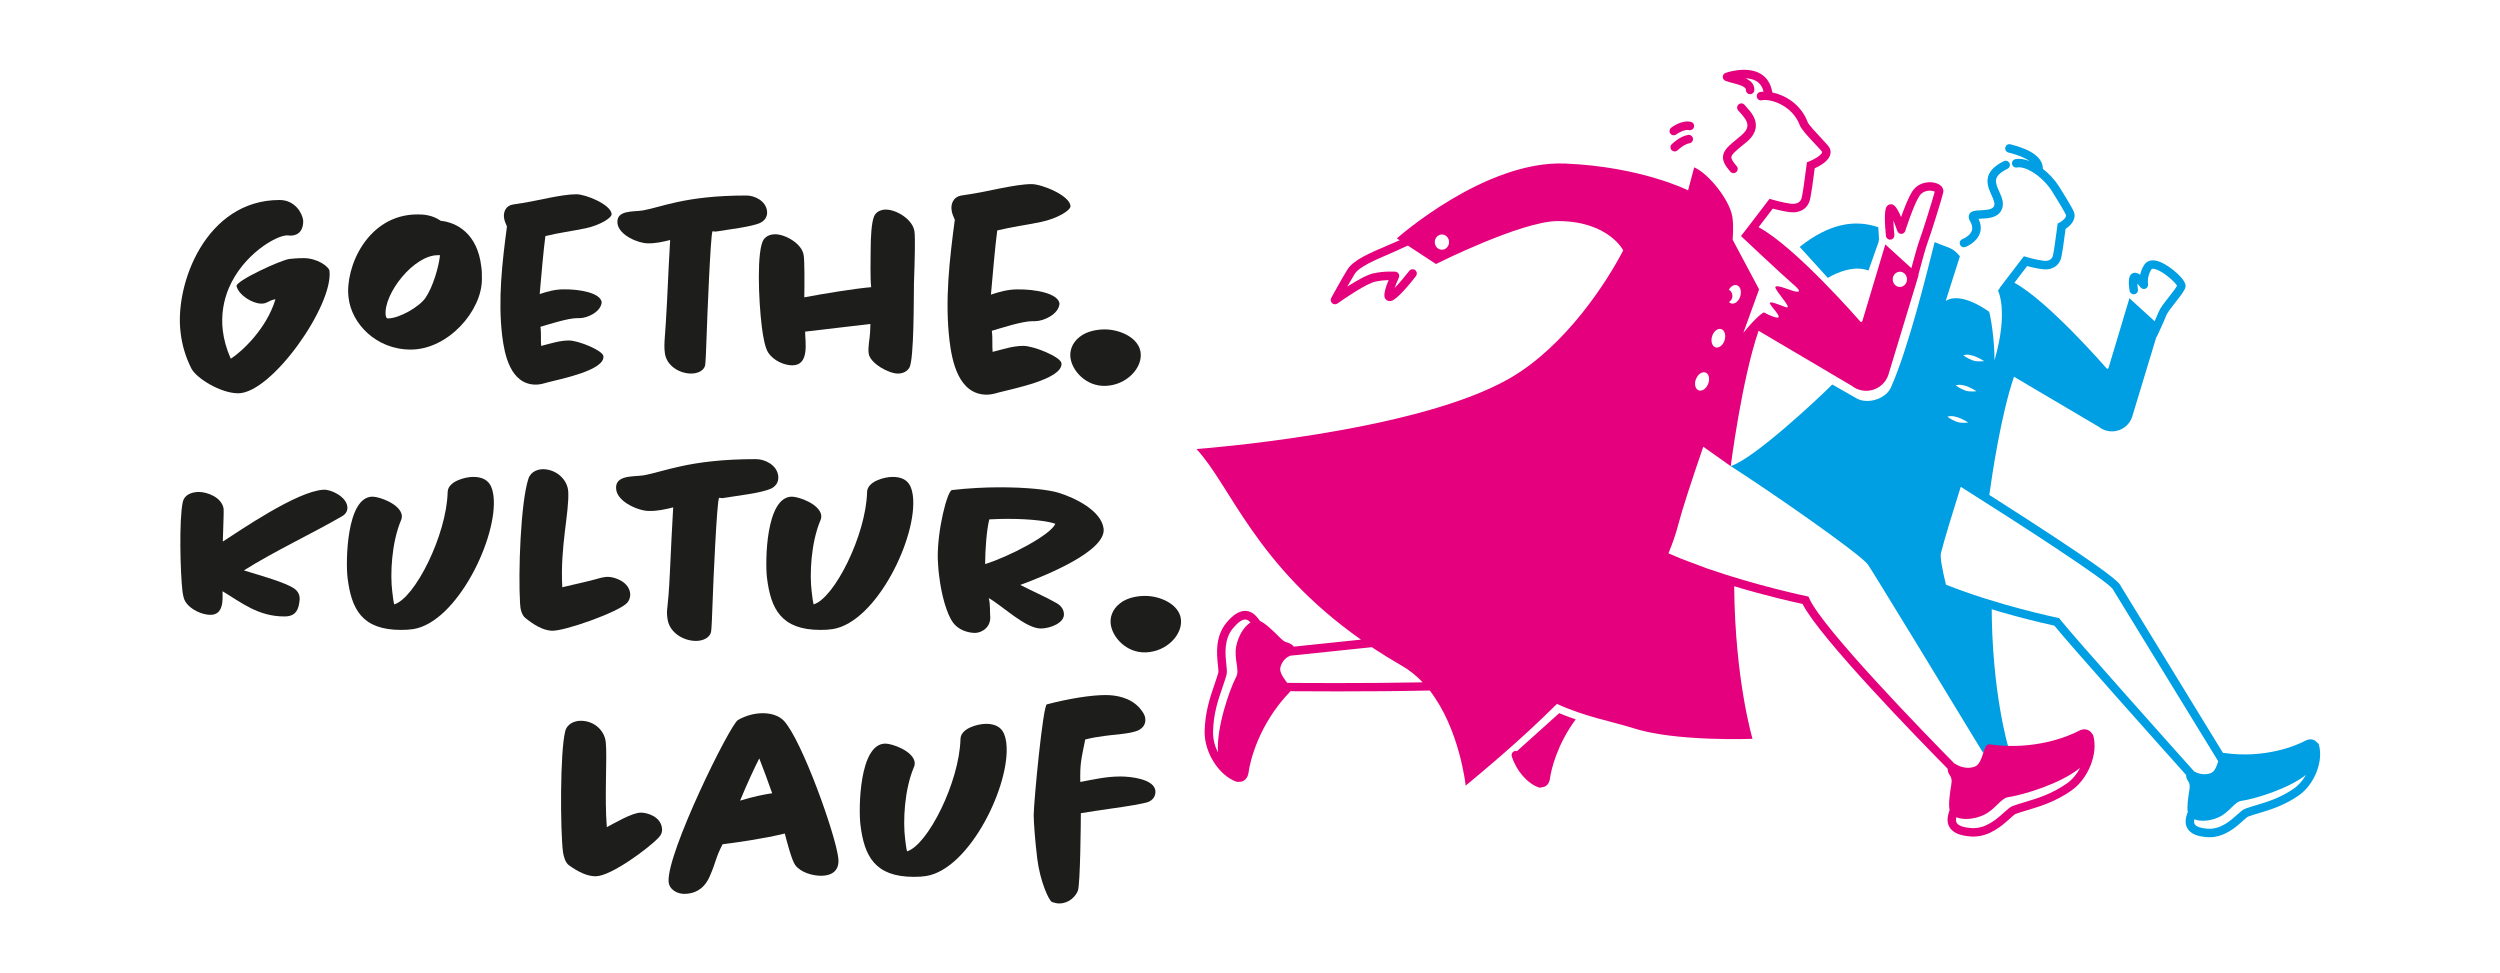 <?xml version="1.0" encoding="UTF-8"?>
<svg xmlns="http://www.w3.org/2000/svg" id="Ebene_1" data-name="Ebene 1" viewBox="0 0 574.13 223.56">
  <rect width="100%" height="100%" fill="white"></rect>
  <path d="M451.02,56.78c.11,0,.23-.02.34-.06.11-.04,2.56-.98,3.31-3.12.37-1.06.26-2.18-.31-3.35.2-.01.41-.02.59-.03,1.57-.07,3.71-.16,4.64-1.87.82-1.51.14-3.03-.47-4.37-.95-2.1-1.58-3.49,1.92-5.23.48-.24.68-.82.44-1.3s-.82-.68-1.3-.44c-5.19,2.57-3.77,5.7-2.83,7.78.56,1.23.87,2.02.54,2.63-.41.75-1.93.82-3.03.87-1.16.05-2.16.1-2.59.9-.17.32-.28.85.14,1.56.51.84.65,1.57.43,2.22-.36,1.06-1.68,1.76-2.15,1.94-.5.19-.76.75-.57,1.25.14.39.51.63.91.63" style="fill: #009ee2; stroke-width: 0px;"></path>
  <path d="M397.85,67.96c0,.88-.67,1.59-1.49,1.59s-1.5-.71-1.5-1.59.67-1.59,1.5-1.59,1.49.71,1.49,1.59" style="fill: #e5007e; stroke-width: 0px;"></path>
  <path d="M457.08,173.74c1.22-.02,4.2-1.95,4.2-1.95,0,0-3.92-12.69-3.89-33.22l-20.56-8c-.07.09.57,9.16.12,10.02l20.14,33.15Z" style="fill: #009ee2; stroke-width: 0px;"></path>
  <path d="M431.34,52.18c-5.22-1.78-11.12-.98-18.04,4.52l6.46,7.12s5.19-3.31,9.34-1.69l2.31-6.54c.08-.34.11-.69.09-1.03l-.15-2.38Z" style="fill: #009ee2; stroke-width: 0px;"></path>
  <path d="M526.83,181.07c-3.1,2.16-6.03,3.04-8.62,3.82-.91.28-1.78.53-2.59.83-.53.2-1.07.68-1.81,1.34-1.53,1.38-3.86,3.47-6.82,3.26-1.53-.11-2.57-.46-2.94-1-.22-.32-.2-.74-.11-1.16,1.48.58,3.71.37,5.55-.46,2.53-1.14,3.61-3.54,5.23-3.77,3.16-.46,10.82-2.78,14.85-5.99-.67,1.21-1.59,2.32-2.74,3.13M473.09,142.22l-.22-.28-.35-.07c-.16-.03-13.83-2.88-25.63-7.6-.88-3.66-1.38-6.36-1.14-7.3.89-3.48,2.64-9.11,4.54-15.18,15.05,9.5,33.48,21.5,34.94,23.51v.05s24.19,39.48,24.19,39.48c-.37,1.14-.79,2.42-1.79,2.75-1.62.56-3.07-.05-3.72-.4-5.04-5.63-27.71-30.99-30.84-34.97M452.01,97.04s-1.6.22-2.62-.17c-1.33-.5-2.17-1.16-2.17-1.16,1.81-.71,4.79,1.33,4.79,1.33M453.92,89.84s-1.6.23-2.62-.16c-1.33-.51-2.17-1.16-2.17-1.16,1.81-.71,4.79,1.33,4.79,1.33M455.65,82.93s-1.6.22-2.62-.17c-1.33-.5-2.17-1.16-2.17-1.16,1.81-.71,4.79,1.33,4.79,1.33M532.55,171.07c-.07-.27-.25-.47-.48-.59-.6-.78-1.66-.89-2.64-.37-2.19,1.17-9.42,4.15-18.67,2.81-.08-.01-.16,0-.24.01l-23.46-38.31c-.28-.81-2.11-2.83-21.94-15.65-2.82-1.82-5.64-3.63-8.27-5.3.56-4.1,2.66-18.41,5.67-27.15l19.48,11.5c2.61,2.05,6.44.97,7.61-2.15l5.58-18.41c.07-.07.13-.16.18-.25.06-.14,1.58-3.36,2.18-4.9.22-.56,1.24-1.86,2.06-2.91,1.37-1.74,2.15-2.77,2.3-3.51.34-1.65-3.64-4.84-5.74-5.7-2.29-.95-3.33,0-3.74.64-.51.79-.79,1.58-.94,2.28-.47-.34-.9-.5-1.3-.47-.34.03-.65.19-.88.47-.46.58-.54,1.81-.25,3.65.08.53.58.89,1.11.81.53-.08.89-.58.81-1.11-.07-.44-.11-.92-.13-1.33.24.25.51.56.73.86.27.36.75.48,1.16.3.41-.18.64-.63.56-1.07,0-.02-.29-1.7.76-3.34.04-.06.12-.19.54-.14,1.79.22,4.84,2.93,5.37,3.88-.27.53-1.22,1.74-1.87,2.57-1.04,1.32-2.02,2.57-2.34,3.4-.22.56-.58,1.38-.94,2.19l-2.26-2.07-3.53-3.22-4.8,16c-.04.19-.28.26-.42.13,0,0-13.52-15.56-21.2-19.68l2.93-3.84c1.22.33,3.61.91,4.75.74,1.47-.21,2.46-.98,2.96-2.27.3-.8.87-5.09,1.11-7,1.18-.76,2.57-2.22,1.9-3.95-.34-.88-2.87-4.99-3.47-5.91-1-1.53-2.28-2.88-3.64-3.93,0-.02,0-.04,0-.06-.04-2.49-2.55-4.36-7.45-5.58-.52-.13-1.04.19-1.17.71-.13.52.19,1.05.71,1.18,2.2.54,3.83,1.21,4.83,1.96-1.17-.46-2.29-.63-3.23-.44-.52.11-.86.62-.76,1.15.11.53.62.87,1.14.76,1.84-.38,5.63,1.82,7.94,5.32.84,1.29,3.06,4.99,3.28,5.54.27.7-1.09,1.59-1.44,1.78l-.45.23-.07.51c-.38,3.06-.88,6.53-1.06,7.02-.18.46-.47.9-1.43,1.04-.73.11-3.11-.44-4.57-.87l-.63-.18-5.48,7.17c-.07.1-.12.2-.15.31l-.31.4s2.48,4.72-.81,16.03c.03-4.34-.78-9.67-1.22-11.15,0,0-6.36-4.81-9.98-2.5l3.26-10.26c-1.75-2.09-2.43-1.8-5.8-3.25-1.67,6.57-5.98,24.3-10.06,33.41-1.15,2.57-5.15,3.83-7.67,2.59l-5.79-3.3c-3.07,3.11-18.01,17.1-23.32,18.74,9.74,6.26,28.82,19.54,31.44,22.5.5.57,21.78,35.49,26.53,43.36.4-.7,1.08-1.95,1.08-1.95-.02-.11,1.09.07,2.31.19,1.09.1,2.3.13,2.3.13,0,0-6.02-4.99-6.15-5.66-1.58-7.93-5.28-20.36-7.5-29.05,10.61,4.08,22.2,6.66,24.32,7.12,3.8,4.7,24.52,27.89,30.25,34.29,0,.04,0,.07,0,.11.08,1.47,1.09,1.23.78,3.18-.29,1.78-.62,4.02-.39,5.27-.05.08-.09.16-.12.25l-.05.15c-.24.77-.67,2.21.19,3.48.74,1.08,2.17,1.68,4.4,1.84.19.01.38.02.56.02,3.5,0,6.1-2.34,7.68-3.77.44-.39.98-.88,1.18-.96.76-.28,1.59-.53,2.48-.79,2.6-.78,5.82-1.75,9.18-4.08,3.57-2.5,5.69-7.81,4.62-11.61" style="fill: #009ee2; stroke-width: 0px;"></path>
  <path d="M306.57,69.88c-.23,0-.46-.08-.64-.25-.34-.3-.42-.8-.21-1.2.09-.17,2.23-4.11,3.7-6.5,1.35-2.2,5.04-3.78,9.32-5.6.95-.4,1.92-.81,2.87-1.24.49-.22,1.99-.48,2.2.01.22.49,0,1.07-.49,1.28-.96.43-2.86,1.33-3.82,1.74-3.64,1.55-7.4,3.15-8.42,4.83-.51.83-1.11,1.87-1.68,2.87,2.04-1.3,4.5-2.73,5.98-3.04,2.68-.58,4.96-.39,5.06-.39.32.03.6.21.76.48.16.28.17.61.04.9-.37.81-.71,1.65-.97,2.37.98-1,2.28-2.53,3.37-3.93.33-.42.94-.5,1.36-.17.42.33.5.94.17,1.37-1.22,1.58-4.21,5.28-5.64,5.69-.5.14-.98,0-1.29-.36-.27-.32-.79-.93.65-4.42-.82.03-1.92.11-3.1.37-1.95.42-6.89,3.76-8.64,5.01-.17.12-.37.18-.56.18" style="fill: #e5007e; stroke-width: 0px;"></path>
  <path d="M399.84,31.14c-.28.23-.54.45-.8.66-2.01,1.66-3.23,2.66-3.35,4.12-.08,1.04.41,2.05,1.69,3.51.19.22.46.33.72.33.23,0,.46-.08.64-.25.4-.36.44-.97.08-1.37-.84-.96-1.24-1.63-1.21-2.06.05-.64,1.14-1.53,2.64-2.77.25-.21.52-.43.81-.66,1.35-1.12,2.08-2.33,2.17-3.59.14-1.92-1.19-3.41-2.17-4.49-.15-.17-.3-.33-.42-.48-.35-.41-.95-.46-1.36-.11-.41.35-.46.96-.11,1.37.14.16.3.34.46.52.78.87,1.75,1.95,1.67,3.05-.05.71-.55,1.46-1.47,2.23" style="fill: #e5007e; stroke-width: 0px;"></path>
  <path d="M384.37,31.07c.21,0,.41-.07.59-.2.43-.33,1.9-1.22,2.91-.99.52.12,1.04-.21,1.16-.74.12-.53-.21-1.05-.73-1.16-2.08-.47-4.27,1.16-4.51,1.35-.42.33-.5.93-.18,1.36.19.25.48.38.77.38" style="fill: #e5007e; stroke-width: 0px;"></path>
  <path d="M387.7,30.99c-1.84.26-3.59,1.94-3.78,2.13-.38.38-.39.99-.01,1.37.19.19.44.29.69.29s.49-.09.68-.28c.4-.39,1.67-1.45,2.69-1.59.53-.07.9-.57.82-1.1-.07-.53-.57-.9-1.09-.83" style="fill: #e5007e; stroke-width: 0px;"></path>
  <path d="M348.38,172.49c-.18-.05-.37-.05-.56,0-.51.16-.79.71-.63,1.22,1.04,3.29,3.51,6.15,6.15,7.12.11.04.22.06.33.06.14,0,.28-.04.4-.1,1-.02,1.72-.83,1.87-1.94.28-2.08,1.62-7.84,5.93-13.65-2.16-.71-3.8-1.42-3.8-1.42l-9.69,8.71Z" style="fill: #e5007e; stroke-width: 0px;"></path>
  <path d="M474.57,179.98c-3.42,2.38-6.65,3.35-9.51,4.21-1,.3-1.95.58-2.84.91-.57.21-1.15.73-1.96,1.46-1.7,1.53-4.26,3.85-7.56,3.61-1.71-.12-2.88-.53-3.3-1.13-.26-.38-.23-.88-.13-1.36,1.63.69,4.13.45,6.19-.47,2.78-1.25,3.97-3.89,5.75-4.15,3.52-.51,12.14-3.13,16.52-6.75-.75,1.43-1.81,2.74-3.16,3.68M295.6,156.82c-.81-1.13-1.9-2.47-1.53-3.69.49-1.61,1.56-2.28,2.25-2.55l18.72-1.95c2.16,1.44,4.46,2.86,6.91,4.27,1.8,1.03,3.38,2.33,4.77,3.8-13.94.27-28.99.14-31.12.12M283.92,148.29c-.62,2.99.82,5.51-.01,7.11-1.64,3.17-4.57,11.74-4.21,17.42-.71-1.45-1.15-3.08-1.12-4.73.07-4.18,1.18-7.39,2.16-10.22.34-.99.67-1.93.92-2.85.17-.59.08-1.37-.03-2.44-.24-2.28-.61-5.72,1.51-8.28,1.1-1.33,2.1-2.06,2.85-2.03.46,0,.85.32,1.18.69-1.51.93-2.78,3.1-3.24,5.33M331.14,57.35c-.91,0-1.64-.78-1.64-1.75s.74-1.75,1.64-1.75,1.64.78,1.64,1.75-.74,1.75-1.64,1.75M389.49,87.04c.45-1.13,1.44-1.79,2.21-1.48.77.31,1.03,1.48.58,2.6-.45,1.13-1.44,1.79-2.21,1.47-.77-.31-1.03-1.48-.58-2.6M393.19,77.22c.36-1.16,1.3-1.89,2.09-1.64.79.25,1.14,1.39.78,2.55-.36,1.16-1.3,1.89-2.09,1.64-.79-.25-1.14-1.39-.78-2.55M396.78,67.15c.35-1.16,1.28-1.9,2.08-1.66.8.25,1.15,1.38.8,2.54-.35,1.16-1.28,1.9-2.08,1.66-.79-.24-1.15-1.38-.8-2.54M436.31,62.4c.91,0,1.64.78,1.64,1.75s-.74,1.75-1.64,1.75-1.64-.78-1.64-1.75.74-1.75,1.64-1.75M480.72,168.93c-.05-.19-.16-.35-.3-.47-.63-1.05-1.88-1.23-3.03-.61-2.4,1.29-10.35,4.56-20.51,3.09-1.55-.22-1.31,4.41-3.43,5.14-2.41.83-4.48-.69-4.48-.69,0,0-.04,0-.11-.02-6.25-6.34-30.25-30.96-33.34-37.91l-.2-.46-.49-.1c-.19-.04-11.43-2.39-22.84-6.37l-5.89-2.21c-1-.41-1.98-.82-2.94-1.25.93-2.22,1.7-4.43,2.27-6.64.88-3.42,3.11-10.21,5.73-17.84l6.31,4.46s2.51-19.78,6.39-31.09l21.4,12.64c2.86,2.25,7.08,1.06,8.36-2.36l6.24-20.58s.05-.09.06-.14c.04-.14.08-.3.12-.46l.58-1.92-.06-.06c.76-2.86,1.72-6.35,2.1-7.32.62-1.59,3.36-10.34,3.61-11.56.14-.66-.15-1.53-1.36-2.04-1.51-.62-4.29-.47-5.77,1.83-.86,1.34-1.86,3.9-2.55,5.85-1.26-3-1.97-2.95-2.44-2.92-.31.02-.59.17-.79.42-.21.25-.84,1-.25,6.82.05.53.53.92,1.06.87.53-.05.92-.53.87-1.07-.11-1.09-.19-2.3-.22-3.32.31.75.63,1.61.9,2.4.13.4.5.67.92.67h0c.42,0,.79-.28.91-.68.02-.06,1.88-5.9,3.22-7.99.64-.99,1.63-1.21,2.17-1.25.65-.05,1.16.11,1.38.23-.46,1.77-2.91,9.6-3.46,11.01-.39.99-1.25,4.08-1.91,6.56l-2.1-1.92-3.88-3.54-5.27,17.59c-.05.21-.3.29-.46.14,0,0-14.95-17.21-23.38-21.68l3.27-4.28c1.32.36,3.99,1.02,5.24.83,1.58-.23,2.64-1.05,3.17-2.44.33-.86.95-5.52,1.21-7.64.99-.44,2.86-1.43,3.45-2.79.25-.56.27-1.15.06-1.7-.18-.46-.7-1.04-2.15-2.58-1.02-1.09-2.73-2.91-2.97-3.53-1.56-4.13-5.2-6.22-8.12-6.82-.32-1.94-1.2-3.37-2.64-4.25-3.19-1.95-7.9-.31-8.1-.24-.38.13-.63.49-.64.89-.01.4.22.77.59.92.47.2,1.07.35,1.71.52,1.21.31,3.04.79,3.01,1.55-.02.54.39.99.93,1.01.55.02.98-.4,1.01-.93.06-1.39-.86-2.19-2.01-2.72.89.04,1.78.22,2.5.66.82.5,1.36,1.3,1.63,2.4-.28.01-.55.04-.79.08-.52.11-.86.62-.76,1.15.11.53.61.87,1.14.76,2.07-.42,7.02,1.21,8.72,5.7.35.92,1.56,2.25,3.37,4.18.68.73,1.62,1.72,1.75,1.95.01.04.03.09-.02.21-.31.71-1.9,1.59-2.92,1.99l-.54.21-.07.58c-.42,3.39-.98,7.21-1.17,7.74-.2.53-.54,1.05-1.65,1.21-.82.12-3.45-.49-5.06-.96l-.63-.18-4.37,5.72s0,0,0,0l-2.19,2.83s9.28,8.74,11.67,10.79c1.21,1.04,2.62,2.32.7,1.92-1.15-.24-5.28-2.16-4.34-.55,1.03,1.76,3.96,4.8,2.12,4.12-2.27-.84-4.12-1.61-3.33-.47.73,1.05.81.94,1.59,2.11,1.22,1.81-2.26.09-3.17-.39,0,0-1.34.57-4.7,4.7,2.13-5.93,3.62-9.99,3.62-9.99l-6.08-11.42s.3-3.21-.08-5.35c-.69-3.88-5.44-9.82-8.74-11.25l-1.41,5.28s-10.67-5.4-28.17-6.15c-18.5-.8-38.71,17.19-38.71,17.19l4.48,2.93,4.5,2.95s19.68-9.86,27.98-9.86c11.63,0,15.03,6.72,15.03,6.72-3.7,7.17-13.19,21.99-26.13,29.43-21.82,12.53-71.88,16.2-71.88,16.2,7.8,8.32,13.52,26.69,37.79,43.77l-15.44,1.61c-.11-.17-.26-.33-.49-.48-1.35-.88-1.19-.08-2.72-1.62-1.44-1.44-3.29-3.26-4.55-3.79-.03-.05-.06-.11-.1-.15l-.11-.14c-.53-.7-1.5-1.99-3.13-2.03h-.07c-1.37,0-2.78.89-4.3,2.73-2.64,3.19-2.21,7.28-1.95,9.73.07.66.16,1.48.1,1.71-.24.86-.56,1.77-.89,2.73-.97,2.82-2.18,6.33-2.26,10.82-.08,4.77,3.24,10.04,7.26,11.5.11.04.22.06.33.06.06,0,.11-.01.16-.02,1.25.13,2.15-.8,2.33-2.12.36-2.71,2.37-11.11,9.49-18.53.05-.05.08-.11.11-.16,1.78.01,5.77.04,10.85.04,6.15,0,13.89-.04,21.17-.2,6.9,8.9,8.25,21.84,8.25,21.84,4.05-3.39,12.31-10.16,20.96-18.77,6.28,2.93,13.57,4.28,17.37,5.53,9.82,3.21,27.54,2.49,27.54,2.49,0,0-4.03-13.5-4.21-35.04,7.52,2.27,13.89,3.68,15.7,4.07,3.95,7.78,26.81,31.24,33.32,37.83,0,.03,0,.06,0,.09.08,1.62,1.2,1.35.85,3.49-.33,2.02-.71,4.59-.4,5.93-.03.05-.05.11-.07.17l-.05.17c-.25.83-.73,2.38.2,3.74.79,1.16,2.35,1.8,4.76,1.98.21.01.41.02.61.02,3.81,0,6.65-2.56,8.38-4.12.49-.44,1.11-1,1.33-1.08.83-.31,1.75-.58,2.73-.87,2.84-.85,6.38-1.92,10.06-4.48,3.9-2.72,6.21-8.51,5.04-12.65" style="fill: #e5007e; stroke-width: 0px;"></path>
  <path d="M54.7,90.32c-4.03,0-9.63-3.46-10.77-5.73-1.32-2.64-2.14-5.42-2.46-8.25-1.39-11.08,5.79-30.41,22.73-30.41,3.59,0,5.23,3.08,5.42,4.66.06.75,0,3.52-2.96,3.52-.25,0-.5-.06-.69-.06-2.58,0-10.14,4.41-13.41,12.09-1.2,2.83-1.83,6.17-1.39,9.82.25,2.01.82,4.16,1.83,6.42,2.58-1.64,8.25-6.93,10.26-13.66-1.58.25-1.83,1.01-3.21,1.01-2.08,0-5.23-1.95-5.73-4.03-.19-1.2,10.14-5.98,12.15-6.23.44-.06,1.83-.19,3.27-.19,3.15,0,5.79,1.95,5.92,2.9.95,7.87-13.22,28.14-20.97,28.14" style="fill: #1d1d1b; stroke-width: 0px;"></path>
  <path d="M100.7,58.61c-5.58-.18-12.66,8.85-12.13,13.81.09.27.09.71.53.71,2.57,0,7.17-2.65,8.59-4.69,1.77-2.57,3.1-7.26,3.36-9.83h-.35ZM94.33,80.28c-7.98,0-13.62-6-14.28-11.93-.88-6.88,4.32-19.11,15.82-19.11,1.24,0,3.37.07,5.35,1.47,3.66.36,8.42,2.93,9.3,10.47.15.88.15,1.83.15,2.85.07,7.32-7.76,16.25-16.33,16.25" style="fill: #1d1d1b; stroke-width: 0px;"></path>
  <path d="M134.36,52.45c-3.02.63-6.09,1.02-9.11,1.76-.4,2.9-.97,9.34-1.31,13.32,1.76-.57,3.47-1.08,5.47-1.08,3.7-.06,8.48.8,8.77,2.96-.17,2.22-3.3,3.65-5.07,3.65h-.57c-2.05,0-6.32,1.37-8.43,1.99,0,.17.06.28.06.46.11.85,0,3.13.11,3.93,2.05-.51,4.21-1.25,6.38-1.25s7.74,2.28,7.91,3.59c.4,3.3-10.08,5.3-13.04,6.09-.74.23-1.65.46-2.45.46-5.92,0-7.23-7.06-7.74-11.1-1.02-8.48,0-17.03,1.08-25.22-.28-.68-.63-1.37-.68-2.11-.11-.85.11-2.67,2.22-2.96,2.85-.4,5.58-.97,8.03-1.48,2.33-.46,4.67-.85,6.38-.85,2.11,0,7.91,2.33,8.09,4.55.06.85-2.62,2.56-6.09,3.3" style="fill: #1d1d1b; stroke-width: 0px;"></path>
  <path d="M174.61,51.17c-1.92.93-7.67,1.57-10,1.98-.46.12-.93-.12-.99,0-.46.93-1.22,20.26-1.34,23.92-.12,3.43-.23,6.28-.35,6.86-.29,1.22-1.74,1.86-3.2,1.86-2.62,0-5.7-1.74-6.05-4.77-.29-2.27.12-3.52.52-12.07.23-5.41.52-10.63.7-13.83-1.63.41-3.37.81-5.17.76-2.15,0-6.57-1.86-6.92-4.53-.41-3.2,3.72-2.67,5.81-3.02,2.04-.35,4.36-1.16,7.9-1.92,3.72-.81,8.72-1.51,15.92-1.51,1.86,0,4.42,1.22,4.71,3.55.18,1.45-.7,2.32-1.57,2.73" style="fill: #1d1d1b; stroke-width: 0px;"></path>
  <path d="M209.89,65.2c-.06,2.71.06,17.5-1.07,19.27-.63,1.01-1.7,1.32-2.64,1.32-2.08,0-6.3-2.33-6.67-4.53-.25-1.45.25-3.53.31-4.97l.07-1.89-14.99,1.76c0,2.39,1.07,7.74-2.96,7.74-1.76,0-4.28-1.01-5.54-2.96-.63-.95-1.13-3.27-1.45-5.92-.76-6.11-1.2-17.63.44-20.02.69-.95,1.76-1.2,2.64-1.2,2.27,0,6.23,2.14,6.55,4.91.19,1.2.19,6.17.13,9.57,4.35-.82,11.59-2.01,15.36-2.33-.25-1.89-.12-6.86-.12-8.5,0-3.02.19-6.23.75-7.68.5-1.32,1.89-1.64,2.71-1.64,2.52,0,6.3,2.33,6.61,5.1.19,1.58.06,6.49-.13,11.96" style="fill: #1d1d1b; stroke-width: 0px;"></path>
  <path d="M239.1,50.97c-3.34.69-6.74,1.13-10.08,1.95-.44,3.21-1.07,10.33-1.45,14.74,1.95-.63,3.84-1.2,6.05-1.2,4.09-.06,9.38.88,9.7,3.27-.19,2.46-3.65,4.03-5.6,4.03h-.63c-2.27,0-6.99,1.51-9.32,2.21,0,.19.06.31.06.5.13.94,0,3.46.13,4.34,2.27-.57,4.66-1.38,7.05-1.38s8.56,2.52,8.75,3.97c.44,3.65-11.15,5.86-14.42,6.74-.82.25-1.83.5-2.71.5-6.55,0-8-7.81-8.56-12.28-1.13-9.38,0-18.83,1.2-27.89-.32-.75-.69-1.51-.75-2.33-.13-.94.12-2.96,2.45-3.27,3.15-.44,6.17-1.07,8.88-1.64,2.58-.5,5.16-.95,7.05-.95,2.33,0,8.75,2.58,8.94,5.04.06.95-2.9,2.83-6.74,3.65" style="fill: #1d1d1b; stroke-width: 0px;"></path>
  <path d="M253.83,88.62c-4.41.13-7.62-3.46-8-6.48-.19-1.51.32-3.4,2.14-4.79,1.64-1.32,4.03-1.7,5.73-1.7,3.65,0,7.87,2.01,8.25,5.35.44,3.53-3.27,7.49-8.12,7.62" style="fill: #1d1d1b; stroke-width: 0px;"></path>
  <path d="M78.62,118.52c-7.31,4.22-15.49,8-22.61,12.47,3.59,1.13,9.7,2.77,11.71,4.28,1.2.94,1.2,2.14,1.01,3.15-.32,2.45-1.58,3.15-3.4,3.15-6.05,0-9.82-3.15-14.23-5.79.06,2.02.25,5.42-2.77,5.42-1.83,0-4.6-1.13-5.79-3.09-.32-.5-.5-1.39-.63-2.27-.5-4.15-.82-16.37.06-20.53.5-2.14,2.83-2.33,3.72-2.33,1.83,0,5.29,1.2,5.67,3.9.06.88-.13,4.66-.19,7.49,3.84-2.46,17.06-11.59,23.11-11.9,1.7-.13,5.23,1.58,5.48,3.84.13.94-.31,1.7-1.13,2.2" style="fill: #1d1d1b; stroke-width: 0px;"></path>
  <path d="M94.93,144.47c-.76.13-1.76.19-2.83.19-9,0-11.4-4.79-12.28-11.96-.44-3.52-.31-18.64,5.73-18.64,1.58,0,6.42,1.7,6.74,4.34,0,.32,0,.69-.19,1.07-2.2,5.23-2.52,12.47-2.01,16.43.13,1.13.25,2.14.44,2.9,4.72-1.39,12.03-15.87,12.28-25.82.06-2.45,4.03-3.46,5.86-3.46,4.03,0,4.41,2.77,4.66,4.35,1.13,9.38-8.31,28.96-18.39,30.6" style="fill: #1d1d1b; stroke-width: 0px;"></path>
  <path d="M143.97,138.49c-1.84,2.02-14.44,6.55-17.33,6.36-2.01-.13-4.01-1.34-5.99-2.92-.84-.69-1.19-2.1-1.22-3.43-.43-6.91.12-23.1,1.93-28.59.55-1.67,2.29-2.25,3.68-2.15,2.95.2,5.32,2.5,5.46,5.16.25,4.81-1.89,12.57-1.37,21.94,3.33-.73,7.56-1.77,8.92-2.18.64-.15,1.28-.23,1.84-.19,1.38.09,4.66,1.13,4.85,3.98,0,.82-.29,1.56-.77,2.03" style="fill: #1d1d1b; stroke-width: 0px;"></path>
  <path d="M177.02,112.22c-2.08,1.01-8.31,1.7-10.83,2.14-.5.13-1.01-.12-1.07,0-.5,1.01-1.32,19.41-1.45,23.38-.13,3.72-.25,6.8-.38,7.43-.32,1.32-1.89,2.02-3.46,2.02-2.83,0-6.17-1.89-6.55-5.16-.32-2.46.13-1.27.56-10.53.25-5.86.57-11.52.76-14.98-1.76.44-3.65.88-5.6.82-2.33,0-7.11-2.01-7.49-4.91-.44-3.46,4.03-2.9,6.3-3.27,2.2-.38,4.72-1.26,8.56-2.08,4.03-.88,9.44-1.64,17.25-1.64,2.02,0,4.79,1.32,5.1,3.84.19,1.58-.75,2.52-1.7,2.96" style="fill: #1d1d1b; stroke-width: 0px;"></path>
  <path d="M191.25,144.47c-.75.13-1.76.19-2.83.19-9,0-11.4-4.79-12.28-11.96-.44-3.52-.32-18.64,5.73-18.64,1.57,0,6.42,1.7,6.74,4.34,0,.32,0,.69-.19,1.07-2.2,5.23-2.52,12.47-2.01,16.43.13,1.13.25,2.14.44,2.9,4.72-1.39,12.03-15.87,12.28-25.82.06-2.45,4.03-3.46,5.86-3.46,4.03,0,4.41,2.77,4.66,4.35,1.13,9.38-8.31,28.96-18.39,30.6" style="fill: #1d1d1b; stroke-width: 0px;"></path>
  <path d="M231.6,119.15c-1.51,0-3.02.06-4.41.13-.63,2.46-.95,7.24-.95,10.26,5.48-1.7,15.05-6.68,16.12-9.25-1.51-.57-5.48-1.13-10.77-1.13M234.31,134.33c2.39,1.26,5.79,2.71,8.31,4.16.69.38,1.58,1.13,1.7,2.33.32,2.2-3.15,3.52-5.29,3.52-3.52,0-8.81-5.22-11.96-6.99.38,1.39.25,3.34.32,3.97.32,2.77-2.01,4.03-3.46,4.03s-3.72-.57-5.04-2.33c-1.45-1.95-2.71-6.42-3.21-10.77-.19-1.32-.25-2.64-.32-3.97-.13-6.55,2.2-15.62,3.27-15.74,3.84-.44,7.62-.63,11.02-.63,5.86,0,11.02.5,13.47,1.26,3.9,1.2,9.82,4.15,10.33,8.25.57,5.1-12.97,10.64-19.14,12.91" style="fill: #1d1d1b; stroke-width: 0px;"></path>
  <path d="M263.08,149.82c-4.41.13-7.62-3.46-8-6.48-.19-1.51.32-3.4,2.14-4.79,1.64-1.32,4.03-1.7,5.73-1.7,3.65,0,7.87,2.01,8.25,5.35.44,3.53-3.27,7.49-8.12,7.62" style="fill: #1d1d1b; stroke-width: 0px;"></path>
  <path d="M151.27,192.36c-2.27,2.39-10.96,8.88-14.48,8.88-2.01,0-4.09-1.07-6.11-2.52-.82-.57-1.2-1.89-1.39-3.02-.63-5.1-.69-22.92.5-27.71.44-1.83,2.2-2.46,3.59-2.46,3.09,0,5.42,2.2,5.73,4.85.38,3.34-.32,12.78.25,19.58,1.58-.82,5.79-3.34,7.81-3.34,1.57,0,4.53.95,4.85,3.53.13.88-.19,1.64-.76,2.2" style="fill: #1d1d1b; stroke-width: 0px;"></path>
  <path d="M174.37,174.17c-1.07,2.08-2.77,5.73-4.41,9.7,3.09-.94,5.6-1.45,7.37-1.7-.82-2.33-2.08-5.79-2.96-8M188.54,201.12c-1.83,0-4.6-.69-5.92-2.46-.82-1.13-1.95-5.54-2.39-7.24-5.16,1.26-11.65,2.14-14.29,2.46-1.76,3.46-1.37,3.78-2.95,7.37-.25.5-1.54,4.03-5.86,4.03-1.57,0-3.46-.95-3.59-2.83-.38-6.68,14.03-35.89,15.92-37.09,1.83-1.07,3.9-1.57,5.73-1.57,1.38,0,3.46.31,4.85,1.76,4.16,4.53,11.84,26.07,12.47,31.48.32,2.58-1.07,4.09-3.97,4.09" style="fill: #1d1d1b; stroke-width: 0px;"></path>
  <path d="M212.71,201.18c-.76.13-1.76.19-2.83.19-9,0-11.4-4.79-12.28-11.96-.44-3.52-.32-18.64,5.73-18.64,1.57,0,6.42,1.7,6.74,4.34,0,.32,0,.69-.19,1.07-2.21,5.23-2.52,12.47-2.02,16.43.13,1.13.25,2.14.44,2.9,4.72-1.39,12.03-15.87,12.28-25.82.06-2.45,4.03-3.46,5.86-3.46,4.03,0,4.41,2.77,4.66,4.35,1.13,9.38-8.31,28.96-18.39,30.6" style="fill: #1d1d1b; stroke-width: 0px;"></path>
  <path d="M263.71,184.17c-1.07.38-4.78,1.01-8.44,1.51-2.52.38-5.23.75-7.05,1.07,0,1.95-.13,16.45-.69,17.83-.5,1.26-2.01,2.9-4.28,2.9-.5,0-1.07-.13-1.64-.32-.76-.32-2.77-4.85-3.4-9.95-.5-4.03-.82-8.37-.82-10.07.06-3.53,2.14-25.19,3.02-25.38,5.29-1.39,10.33-2.14,13.47-2.14,2.46,0,5.79.57,7.93,3.09.63.75,1.13,1.51,1.2,2.27.19,1.51-.76,2.33-1.64,2.77-1.89.82-5.73.94-7.74,1.26-1.51.19-2.96.44-4.41.82-.95,4.85-1.2,5.34-1.13,9.75,2.96-.56,5.98-1.26,9.19-1.26,2.39,0,7.74.57,8.06,3.27.12,1.32-.69,2.2-1.64,2.58" style="fill: #1d1d1b; stroke-width: 0px;"></path>
</svg>
